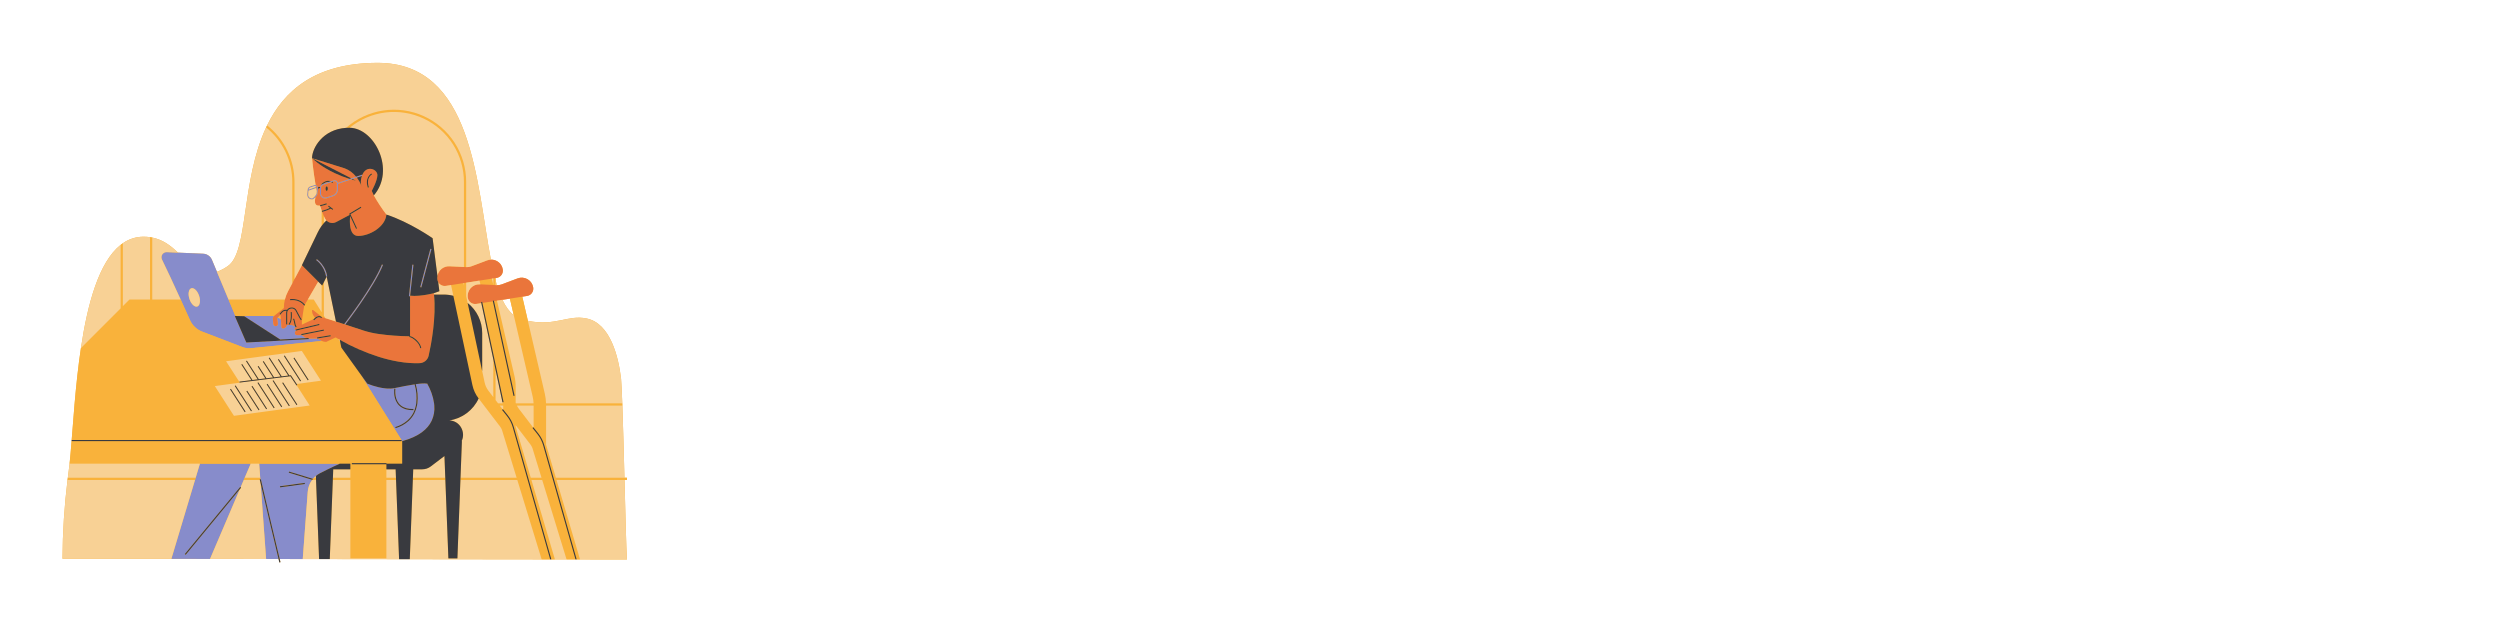 <svg xmlns="http://www.w3.org/2000/svg" width="960" viewBox="0 0 960 240" height="240" version="1.0"><defs><clipPath id="a"><path d="M 24 24 L 240.75 24 L 240.75 216 L 24 216 Z M 24 24"/></clipPath><clipPath id="b"><path d="M 173 108 L 240.75 108 L 240.75 215 L 173 215 Z M 173 108"/></clipPath><clipPath id="c"><path d="M 213 184 L 240.75 184 L 240.75 215 L 213 215 Z M 213 184"/></clipPath></defs><g clip-path="url(#a)"><path fill="#F9B23B" d="M 239.816 184.328 L 240.738 184.328 L 240.738 183.461 L 239.793 183.461 C 239.539 173.605 239.273 163.445 238.992 155.758 C 238.98 155.465 238.973 155.176 238.961 154.891 C 238.812 150.879 238.656 147.605 238.5 145.5 C 237.551 137.297 234.445 124.195 225.266 122.297 C 217.953 120.789 213.449 125.387 202.711 123.207 L 200.555 113.926 L 202.391 113.637 C 202.766 113.578 203.109 113.453 203.434 113.254 C 203.754 113.059 204.023 112.809 204.246 112.504 C 204.469 112.199 204.621 111.863 204.711 111.496 C 204.801 111.133 204.812 110.762 204.754 110.391 C 204.703 110.062 204.617 109.742 204.496 109.434 C 204.371 109.125 204.219 108.836 204.031 108.562 C 203.844 108.285 203.629 108.035 203.383 107.812 C 203.141 107.586 202.875 107.387 202.59 107.219 C 202.305 107.055 202 106.918 201.684 106.82 C 201.367 106.719 201.043 106.656 200.715 106.629 C 200.383 106.602 200.055 106.609 199.723 106.656 C 199.395 106.699 199.074 106.781 198.766 106.898 L 192.621 109.211 C 192.043 109.43 191.445 109.523 190.832 109.492 L 190.816 109.492 C 190.637 108.902 190.465 108.297 190.297 107.676 L 190.297 106.781 L 190.707 106.715 C 191.082 106.656 191.426 106.527 191.75 106.332 C 192.07 106.137 192.34 105.887 192.562 105.582 C 192.785 105.277 192.938 104.941 193.027 104.574 C 193.117 104.211 193.129 103.84 193.07 103.469 C 192.984 102.93 192.809 102.422 192.535 101.949 C 192.266 101.473 191.918 101.062 191.496 100.715 C 191.074 100.367 190.605 100.105 190.09 99.93 C 189.574 99.754 189.043 99.676 188.496 99.695 C 182.867 70.422 181.672 24 144.848 24.137 C 121.035 24.227 109.082 34.781 102.57 48.145 C 102.441 48.41 102.312 48.676 102.188 48.945 C 92.496 69.684 95.406 96.723 87.52 102.145 C 86.211 103.074 84.805 103.82 83.301 104.375 L 81.383 99.789 C 81.094 99.102 80.645 98.543 80.035 98.117 C 79.422 97.691 78.746 97.461 78 97.426 L 68.336 97.008 C 65.68 94.453 62.637 92.07 58.465 91.223 C 58.18 91.164 57.891 91.117 57.598 91.074 C 56.789 90.957 55.977 90.898 55.156 90.898 C 53.727 90.891 52.332 91.102 50.973 91.531 C 49.609 91.961 48.348 92.586 47.18 93.406 C 46.887 93.609 46.598 93.824 46.312 94.047 C 37.961 100.648 33.609 116.727 31.07 133.672 C 30 140.805 29.25 148.094 28.656 154.891 C 28.629 155.176 28.605 155.465 28.582 155.754 C 28.176 160.484 27.84 164.957 27.523 168.957 C 27.516 169.102 27.504 169.246 27.492 169.391 C 27.234 172.641 26.984 175.566 26.719 178.047 C 26.609 179.059 26.496 179.992 26.375 180.848 C 26.258 181.715 26.148 182.59 26.039 183.461 C 26 183.746 25.961 184.035 25.926 184.324 C 24.691 194.363 24.047 204.438 24 214.547 L 65.801 214.605 L 80.652 214.629 L 102.184 214.656 L 106.961 214.664 C 107.133 215.383 107.242 215.844 107.277 215.98 L 107.695 215.879 C 107.688 215.844 107.582 215.406 107.406 214.664 L 116.258 214.676 L 122.527 214.684 L 126.633 214.691 L 153.25 214.727 L 157.355 214.734 L 207.996 214.801 L 211.27 214.805 L 213.078 214.805 L 217.559 214.812 L 220.992 214.816 L 222.719 214.816 L 240.738 214.844 C 240.461 209.645 240.152 197.328 239.816 184.328 Z M 195.809 114.676 L 197.289 121.055 C 195.559 119.699 194.129 117.676 192.926 115.129 Z M 195.809 114.676"/></g><path fill="#878CCB" d="M 75.141 183.461 L 74.883 184.328 L 65.801 214.605 L 80.656 214.625 L 92.098 187.836 L 71.305 213.035 L 70.973 212.758 L 92.23 186.996 L 92.398 187.133 L 93.598 184.328 L 93.965 183.461 L 96.277 178.051 L 76.766 178.051 Z M 75.141 183.461"/><path fill="#878CCB" d="M 102.184 214.656 L 106.965 214.66 C 105.727 209.488 101.309 191.008 100.07 185.582 Z M 102.184 214.656"/><path fill="#878CCB" d="M 126.281 178.051 L 99.523 178.051 L 99.914 183.461 L 99.961 184.07 L 100.172 184.035 C 100.18 184.082 100.199 184.184 100.23 184.328 C 100.852 187.23 106.105 209.223 107.406 214.664 L 116.258 214.676 L 118.172 188.855 C 118.293 187.188 118.852 185.676 119.84 184.328 C 119.855 184.301 119.875 184.277 119.891 184.25 L 117.301 183.461 L 110.887 181.504 L 111.012 181.09 L 118.785 183.461 L 120.098 183.863 L 120.035 184.07 C 120.203 183.859 120.375 183.656 120.562 183.461 C 121.23 182.762 121.996 182.184 122.855 181.734 C 123.742 181.273 124.754 180.758 125.879 180.207 C 126.547 179.879 127.254 179.539 128 179.188 C 128.777 178.82 129.602 178.441 130.461 178.051 Z M 107.516 187.141 L 107.457 186.711 L 116.98 185.414 L 117.039 185.84 Z M 107.516 187.141"/><path fill="#878CCB" d="M 166.766 155.758 C 166.746 155.465 166.719 155.176 166.684 154.891 C 166.27 152.137 165.363 149.559 163.957 147.156 L 163.957 147.316 C 163.055 147.137 161.477 147.258 159.629 147.52 C 160.336 149.934 160.547 152.391 160.254 154.891 C 160.219 155.176 160.168 155.465 160.109 155.758 C 159.906 156.816 159.559 157.828 159.07 158.793 C 158.516 159.844 157.809 160.781 156.941 161.602 C 155.48 162.922 153.801 163.859 151.906 164.406 L 151.777 163.992 C 153.445 163.504 154.945 162.707 156.281 161.602 C 157.277 160.75 158.078 159.75 158.688 158.594 C 159.145 157.691 159.473 156.746 159.672 155.758 C 159.73 155.465 159.777 155.18 159.82 154.891 C 160.113 152.426 159.91 150 159.207 147.617 L 159.41 147.551 C 156.867 147.926 153.859 148.555 151.402 149.043 C 149.5 149.426 147.258 149.137 145.344 148.691 C 143.867 148.348 142.422 147.887 141.02 147.312 L 138.129 143.289 L 145.344 154.844 L 145.371 154.887 L 145.914 155.754 L 147.234 157.871 L 149.562 161.598 L 154.16 168.957 L 154.215 168.957 L 154.215 169.043 L 154.434 169.391 C 160.906 167.637 164.227 164.746 165.73 161.598 C 165.758 161.539 165.785 161.48 165.809 161.426 C 166.609 159.617 166.93 157.727 166.766 155.758 Z M 152.973 155.402 C 152.832 155.238 152.699 155.066 152.578 154.891 C 150.922 152.504 151.391 149.371 151.414 149.23 L 151.84 149.297 C 151.836 149.332 151.352 152.625 153.121 154.891 C 153.18 154.965 153.234 155.043 153.301 155.117 C 153.512 155.352 153.742 155.566 153.992 155.758 C 155.156 156.664 156.75 157.109 158.762 157.055 L 158.773 157.488 C 158.66 157.492 158.551 157.492 158.441 157.492 C 156.25 157.492 154.535 156.906 153.324 155.758 C 153.203 155.641 153.082 155.527 152.973 155.402 Z M 152.973 155.402"/><path fill="#878CCB" d="M 93.77 121.426 L 107.613 130.379 L 112.23 130.125 L 113.098 130.078 L 117.605 129.832 C 117.387 129.754 117.184 129.645 116.996 129.504 L 115.926 128.699 L 114.121 128.699 C 113.734 128.699 113.469 128.523 113.32 128.168 C 113.176 127.809 113.238 127.496 113.508 127.223 L 113.762 126.969 L 113.727 126.934 L 113.598 126.965 L 113.547 126.754 L 113.215 126.422 C 113.137 126.344 113.109 126.254 113.125 126.145 C 113.145 126.035 113.203 125.957 113.301 125.91 L 113.602 125.77 C 113.484 125.637 113.391 125.488 113.32 125.324 L 113.094 125.207 L 112.617 124.965 C 112.332 124.863 112.035 124.809 111.727 124.805 L 110.301 124.805 L 109.859 125.469 C 109.574 125.891 109.18 126.105 108.672 126.105 C 108.52 126.105 108.387 126.051 108.277 125.949 C 108.168 125.848 108.105 125.723 108.094 125.57 L 107.836 122.52 L 106.684 121.93 L 106.406 122.207 L 106.699 124.266 C 106.73 124.5 106.676 124.711 106.535 124.898 C 106.391 125.086 106.203 125.195 105.969 125.227 C 105.738 125.258 105.527 125.199 105.34 125.059 C 105.152 124.914 105.047 124.727 105.016 124.492 L 104.781 122.641 C 104.719 122.133 104.871 121.699 105.234 121.344 L 90.633 121.344 L 90.633 121.348 Z M 93.77 121.426"/><path fill="#878CCB" d="M 95.172 131.059 L 94.859 131.07 L 94.863 131.074 Z M 95.172 131.059"/><path fill="#878CCB" d="M 113.789 125.598 L 113.605 125.77 L 113.863 125.645 Z M 113.789 125.598"/><path fill="#878CCB" d="M 113.098 132.004 L 123.516 130.93 L 123.578 130.926 C 123.559 130.914 123.535 130.902 123.516 130.891 C 123.414 130.84 123.309 130.793 123.211 130.734 L 121.984 130 L 118.523 130 L 118.535 130.215 L 113.098 130.512 L 112.23 130.559 L 94.586 131.523 L 90.195 121.43 L 90.395 121.344 L 87.75 115.016 L 83.305 104.375 L 81.387 99.789 C 81.098 99.098 80.648 98.543 80.039 98.117 C 79.426 97.688 78.746 97.461 78.004 97.426 L 68.34 97.008 L 64.047 96.82 C 63.875 96.812 63.707 96.828 63.539 96.863 C 63.371 96.898 63.211 96.957 63.059 97.035 C 62.906 97.113 62.77 97.211 62.641 97.324 C 62.516 97.438 62.402 97.566 62.309 97.711 C 62.215 97.855 62.145 98.008 62.09 98.168 C 62.035 98.332 62.004 98.5 61.992 98.668 C 61.984 98.84 61.996 99.008 62.027 99.176 C 62.062 99.344 62.117 99.504 62.195 99.66 C 63.977 103.258 66.855 109.5 69.371 115.016 C 70.77 118.082 72.055 120.926 72.973 122.965 C 73.43 123.969 74.055 124.852 74.859 125.609 C 75.66 126.367 76.578 126.941 77.605 127.336 L 93.102 133.273 C 94.184 133.688 95.297 133.836 96.449 133.715 L 112.23 132.09 Z M 75.754 117.695 C 74.77 118.02 73.488 116.828 72.828 115.016 C 72.801 114.949 72.777 114.879 72.754 114.809 C 72.117 112.879 72.43 111.043 73.449 110.707 C 74.473 110.367 75.816 111.656 76.453 113.59 C 76.605 114.055 76.707 114.531 76.754 115.02 C 76.883 116.355 76.516 117.441 75.754 117.695 Z M 75.754 117.695"/><path fill="#878CCB" d="M 118.582 76.172 C 118.914 76.457 119.301 76.598 119.738 76.598 C 119.891 76.598 120.039 76.578 120.184 76.543 L 120.258 76.512 C 120.562 76.289 120.848 76.047 121.113 75.781 C 121.449 75.469 121.707 75.098 121.883 74.672 C 121.918 74.57 121.941 74.465 121.953 74.359 L 122.07 72.816 L 122.07 72.793 L 122.109 72.297 C 122.117 72.188 122.109 72.078 122.086 71.973 C 122.043 71.746 121.938 71.551 121.777 71.383 C 121.613 71.219 121.422 71.109 121.195 71.062 C 121.012 71.023 120.824 71.023 120.645 71.07 L 119.223 71.535 C 118.906 71.613 118.645 71.777 118.434 72.027 C 118.223 72.277 118.105 72.562 118.078 72.891 L 117.945 74.652 C 117.895 75.27 118.105 75.773 118.582 76.172 Z M 118.488 73.238 L 121.398 72.207 L 121.434 72.195 L 121.359 71.992 L 121.289 71.789 L 118.539 72.762 C 118.641 72.324 118.91 72.055 119.344 71.949 L 120.766 71.488 C 120.824 71.473 120.883 71.465 120.945 71.465 C 121.066 71.469 121.18 71.5 121.285 71.559 C 121.332 71.582 121.379 71.609 121.422 71.641 C 121.613 71.801 121.699 72.012 121.68 72.262 L 121.645 72.73 L 121.621 73.039 L 121.602 73.281 L 121.523 74.281 L 121.52 74.328 C 121.504 74.465 121.457 74.598 121.387 74.719 C 121.031 75.277 120.582 75.75 120.039 76.133 C 119.828 76.18 119.617 76.176 119.406 76.121 C 119.195 76.066 119.008 75.969 118.844 75.828 C 118.68 75.684 118.559 75.512 118.477 75.312 C 118.395 75.109 118.359 74.902 118.379 74.684 Z M 118.488 73.238"/><path fill="#878CCB" d="M 123.695 75.879 C 123.906 76.031 124.133 76.137 124.383 76.199 C 124.547 76.242 124.711 76.266 124.883 76.266 C 125.035 76.266 125.188 76.246 125.336 76.211 C 125.402 76.195 125.469 76.18 125.531 76.16 L 127.98 75.344 C 128.516 75.168 128.949 74.848 129.277 74.391 C 129.609 73.934 129.773 73.422 129.773 72.855 L 129.773 70.633 L 133.109 69.52 L 134.906 68.918 L 135.426 68.746 L 137.012 68.215 L 138.988 67.551 L 139.152 67.5 L 139.012 67.086 L 136.727 67.852 L 134.887 68.469 L 134.188 68.699 L 132.648 69.215 L 129.738 70.191 C 129.695 70.008 129.621 69.844 129.512 69.695 C 129.398 69.547 129.266 69.43 129.102 69.34 C 128.941 69.246 128.77 69.195 128.586 69.176 C 128.402 69.16 128.223 69.18 128.047 69.238 L 127.113 69.547 L 126.211 69.852 L 124.379 70.461 L 124.016 70.582 C 123.832 70.645 123.668 70.734 123.516 70.852 C 123.5 70.863 123.484 70.879 123.473 70.891 C 123.066 71.234 122.859 71.668 122.852 72.203 L 122.852 74.227 C 122.848 74.832 123.07 75.332 123.516 75.734 C 123.574 75.785 123.633 75.836 123.695 75.879 Z M 123.281 74.227 L 123.281 72.199 C 123.281 71.926 123.363 71.68 123.523 71.457 C 123.684 71.234 123.895 71.082 124.152 70.992 L 124.383 70.918 L 127.129 70 L 127.77 69.785 L 128.184 69.648 C 128.316 69.602 128.453 69.59 128.594 69.613 C 128.734 69.633 128.859 69.688 128.977 69.77 C 129.09 69.852 129.18 69.953 129.242 70.082 C 129.309 70.207 129.34 70.34 129.34 70.48 L 129.34 72.855 C 129.34 73.324 129.203 73.754 128.93 74.137 C 128.652 74.52 128.289 74.785 127.844 74.934 L 125.395 75.75 C 125.285 75.781 125.176 75.805 125.066 75.816 C 124.832 75.844 124.605 75.82 124.383 75.742 C 124.227 75.691 124.082 75.621 123.949 75.527 C 123.516 75.203 123.293 74.77 123.281 74.227 Z M 123.281 74.227"/><path fill="#878CCB" d="M 121.422 99.871 C 122.238 100.484 122.934 101.211 123.516 102.047 C 123.848 102.52 124.133 103.016 124.383 103.535 C 124.797 104.387 125.082 105.281 125.23 106.215 L 125.449 106.191 L 125.664 106.168 C 125.465 104.891 125.039 103.695 124.383 102.582 C 124.129 102.141 123.84 101.715 123.52 101.316 C 122.984 100.641 122.371 100.043 121.684 99.523 Z M 121.422 99.871"/><path fill="#878CCB" d="M 157.469 113.777 L 157.492 113.551 L 157.539 113.117 L 158.766 101.668 L 158.336 101.621 L 157.102 113.117 L 157.035 113.742 L 157.465 113.789 Z M 157.469 113.777"/><path fill="#878CCB" d="M 161.367 110.246 L 165.262 95.527 L 165.68 95.641 L 161.789 110.359 Z M 161.367 110.246"/><path fill="#878CCB" d="M 146.664 101.566 C 143.254 110.094 132.309 124.281 132.199 124.426 L 132.367 124.555 L 132.543 124.691 L 132.59 124.629 C 133.371 123.609 143.75 110.027 147.066 101.727 Z M 146.664 101.566"/><g clip-path="url(#b)"><path fill="#F9B23B" d="M 239.793 183.461 L 213.457 183.461 L 209.699 170.746 L 209.699 155.758 L 238.992 155.758 C 238.98 155.465 238.973 155.176 238.961 154.891 L 209.68 154.891 C 209.648 153.652 209.492 152.43 209.215 151.227 L 202.707 123.211 L 200.555 113.93 L 195.805 114.676 L 197.285 121.059 L 204.547 152.312 C 204.742 153.16 204.855 154.02 204.887 154.891 L 198.105 154.891 C 198.078 154.812 198.039 154.738 198.016 154.66 L 198.016 148.504 C 198.016 147.086 197.855 145.684 197.531 144.297 L 190.836 115.457 L 190.297 115.543 L 189.695 115.637 L 190.297 118.406 L 197.602 151.938 L 197.391 151.984 L 197.176 152.031 L 190.297 120.441 L 189.43 116.465 L 189.266 115.703 L 186.086 116.203 L 185.254 116.332 L 189.43 135.918 L 190.297 139.973 L 193.223 153.672 L 193.379 154.41 L 193.223 154.441 L 193.02 154.488 L 193.086 154.789 C 193.094 154.824 193.102 154.855 193.109 154.891 L 191.258 154.891 L 190.297 153.633 L 190.297 142.047 L 189.43 137.992 L 189.43 152.5 L 187.555 150.043 C 186.828 149.094 186.34 148.031 186.09 146.863 L 185.16 142.512 L 179.574 116.336 L 179.012 113.711 L 179.012 108.555 L 178.145 108.691 L 178.145 109.66 L 177.945 108.723 L 173.203 109.465 L 174.082 113.59 L 178.145 132.613 L 179.012 136.668 L 181.398 147.863 C 181.801 149.734 182.582 151.434 183.746 152.957 L 183.789 153.016 L 192.016 163.777 C 192.332 164.191 192.582 164.645 192.762 165.133 L 198.387 183.461 L 176.832 183.461 L 176.797 184.328 L 198.652 184.328 L 207.996 214.801 L 211.27 214.805 L 202.629 184.328 L 202.383 183.461 L 196.895 164.098 C 196.445 162.5 195.699 161.051 194.66 159.758 L 192.781 157.406 L 193.031 157.207 L 191.922 155.758 L 193.219 155.758 L 193.219 157.262 L 194.996 159.488 C 196.074 160.828 196.844 162.324 197.309 163.98 L 202.832 183.461 L 203.078 184.328 L 211.719 214.805 L 213.078 214.805 L 204.074 184.328 L 208.211 184.328 L 217.559 214.812 L 220.992 214.816 L 212.352 184.328 L 212.105 183.461 L 208.578 171.023 C 208.129 169.426 207.383 167.98 206.344 166.684 L 204.465 164.332 L 204.715 164.133 L 199.238 156.969 C 198.953 156.59 198.703 156.184 198.488 155.758 L 204.906 155.758 L 204.906 164.191 L 206.684 166.414 C 207.758 167.754 208.527 169.254 208.996 170.906 L 212.555 183.461 L 212.801 184.328 L 221.441 214.816 L 222.723 214.816 L 213.711 184.328 L 240.738 184.328 L 240.738 183.461 Z M 203.703 170.703 C 204.02 171.117 204.27 171.57 204.449 172.059 L 207.945 183.461 L 203.816 183.461 L 198.016 163.82 L 198.016 163.262 Z M 203.703 170.703"/></g><path fill="#F9B23B" d="M 99.914 183.461 L 93.965 183.461 L 93.598 184.328 L 99.789 184.328 C 99.766 184.219 99.754 184.141 99.746 184.102 L 99.961 184.07 Z M 99.914 183.461"/><path fill="#F9B23B" d="M 158.559 183.461 L 158.523 184.328 L 171.023 184.328 L 170.988 183.461 Z M 158.559 183.461"/><path fill="#F9B23B" d="M 120.562 183.461 C 120.379 183.656 120.203 183.859 120.035 184.07 L 119.973 184.277 L 119.895 184.25 C 119.875 184.277 119.859 184.301 119.84 184.328 L 121.363 184.328 L 121.328 183.461 Z M 120.562 183.461"/><path fill="#F9B23B" d="M 25.93 184.328 L 74.883 184.328 L 75.141 183.461 L 26.039 183.461 C 26.004 183.75 25.965 184.039 25.93 184.328 Z M 25.93 184.328"/><path fill="#F9B23B" d="M 112.23 69.883 L 112.23 108.793 L 113.098 107.172 L 113.098 69.883 C 113.098 67.789 112.863 65.727 112.395 63.688 C 111.93 61.648 111.238 59.688 110.328 57.805 C 109.414 55.922 108.305 54.168 106.996 52.535 C 105.688 50.906 104.215 49.441 102.574 48.145 C 102.445 48.41 102.316 48.676 102.191 48.945 C 103.758 50.203 105.168 51.617 106.414 53.191 C 107.664 54.766 108.723 56.461 109.594 58.273 C 110.461 60.082 111.117 61.969 111.562 63.93 C 112.008 65.887 112.23 67.871 112.23 69.883 Z M 112.23 69.883"/><path fill="#F9B23B" d="M 124.383 83.043 C 124.145 82.523 123.914 81.961 123.695 81.359 L 123.668 81.363 L 123.621 81.152 C 123.586 81.051 123.551 80.949 123.516 80.848 L 123.516 86.719 C 123.785 86.344 124.074 85.988 124.383 85.645 Z M 124.383 83.043"/><path fill="#F9B23B" d="M 134.281 49.055 C 135.262 48.254 136.289 47.527 137.375 46.871 C 138.457 46.215 139.578 45.641 140.742 45.145 C 141.906 44.648 143.098 44.234 144.32 43.906 C 145.543 43.578 146.781 43.34 148.039 43.188 C 149.293 43.035 150.555 42.969 151.82 42.996 C 153.082 43.02 154.34 43.133 155.59 43.336 C 156.836 43.539 158.066 43.832 159.273 44.207 C 160.48 44.582 161.656 45.043 162.801 45.586 C 163.941 46.129 165.043 46.75 166.098 47.445 C 167.152 48.145 168.152 48.914 169.102 49.754 C 170.047 50.594 170.93 51.492 171.75 52.457 C 172.57 53.422 173.316 54.441 173.992 55.508 C 174.668 56.578 175.266 57.691 175.785 58.844 C 176.305 60 176.738 61.184 177.09 62.402 C 177.441 63.617 177.707 64.852 177.883 66.105 C 178.059 67.355 178.148 68.617 178.148 69.883 L 178.148 102.523 L 179.012 102.566 L 179.012 69.887 C 179.012 68.555 178.918 67.234 178.73 65.918 C 178.543 64.602 178.258 63.305 177.883 62.031 C 177.508 60.758 177.047 59.516 176.492 58.305 C 175.938 57.098 175.301 55.934 174.582 54.816 C 173.859 53.703 173.062 52.641 172.191 51.641 C 171.316 50.637 170.375 49.703 169.371 48.836 C 168.363 47.969 167.297 47.18 166.176 46.465 C 165.059 45.75 163.891 45.121 162.68 44.574 C 161.469 44.027 160.223 43.57 158.945 43.203 C 157.672 42.836 156.375 42.562 155.059 42.383 C 153.742 42.203 152.418 42.117 151.09 42.125 C 149.762 42.133 148.441 42.238 147.125 42.438 C 145.812 42.637 144.52 42.93 143.246 43.316 C 141.977 43.699 140.738 44.176 139.535 44.738 C 138.332 45.301 137.176 45.949 136.062 46.676 C 134.953 47.406 133.898 48.211 132.906 49.094 C 133.297 49.066 133.691 49.051 134.102 49.051 C 134.16 49.051 134.219 49.055 134.281 49.055 Z M 134.281 49.055"/><path fill="#F9B23B" d="M 107.84 122.52 L 107.703 120.91 L 106.688 121.93 Z M 107.84 122.52"/><path fill="#F9B23B" d="M 90.598 121.254 L 90.633 121.344 L 105.234 121.344 C 105.273 121.305 105.316 121.266 105.359 121.23 L 109.004 118.312 C 109.004 117.199 109.137 116.098 109.402 115.016 L 87.75 115.016 L 90.395 121.344 Z M 90.598 121.254"/><path fill="#F9B23B" d="M 120.992 122.039 L 120.539 121.434 C 120.059 120.793 119.82 120.078 119.82 119.277 C 119.82 119.168 119.867 119.09 119.965 119.043 C 120.066 118.992 120.156 119.004 120.242 119.074 L 123.516 121.617 L 123.715 121.773 L 124.383 121.984 L 124.934 122.164 L 124.383 121.277 L 124.383 108.32 L 123.715 109.652 L 123.516 109.453 L 123.516 119.891 L 120.469 115.016 L 118.203 115.016 L 117.074 116.957 C 117.141 117.039 117.18 117.094 117.188 117.109 L 116.859 117.328 L 116.793 117.445 L 115.926 123.07 L 115.926 124.668 L 120.492 122.504 C 120.648 122.336 120.816 122.184 120.992 122.039 Z M 120.992 122.039"/><path fill="#F9B23B" d="M 113.094 125.184 C 112.945 125.094 112.785 125.023 112.621 124.969 L 113.098 125.211 L 113.32 125.324 L 113.316 125.32 L 113.098 125.184 Z M 113.094 125.184"/><path fill="#F9B23B" d="M 127.977 168.961 L 154.168 168.961 L 149.57 161.602 L 147.242 157.875 L 145.922 155.758 L 145.379 154.891 L 145.352 154.848 L 138.133 143.293 L 131.504 134.062 L 131.07 133.465 L 130.613 131.262 L 129.945 130.188 C 129.277 129.801 128.906 129.566 128.906 129.566 L 125.242 131.301 C 124.66 131.289 124.105 131.164 123.578 130.926 L 123.516 130.934 L 113.098 132.004 L 112.23 132.09 L 96.449 133.715 C 95.301 133.836 94.184 133.688 93.102 133.273 L 77.605 127.336 C 76.578 126.941 75.66 126.367 74.859 125.609 C 74.055 124.852 73.43 123.973 72.973 122.965 C 72.055 120.926 70.77 118.082 69.371 115.016 L 58.469 115.016 L 58.469 91.223 C 58.184 91.164 57.895 91.117 57.602 91.074 L 57.602 115.016 L 49.719 115.016 L 47.18 117.559 L 47.18 93.41 C 46.887 93.609 46.598 93.824 46.316 94.051 L 46.316 118.422 L 31.07 133.672 C 30 140.809 29.25 148.094 28.656 154.891 C 28.633 155.18 28.605 155.469 28.582 155.758 C 28.176 160.484 27.844 164.957 27.527 168.961 Z M 92.07 146.895 L 91.984 146.902 L 91.965 146.727 L 86.816 138.73 L 112.23 135.27 L 113.094 135.152 L 115.898 134.77 L 120.312 141.633 L 123.246 146.191 L 113.922 147.461 L 114.16 147.812 L 113.934 147.965 L 118.918 155.715 L 96.492 158.766 L 89.84 159.676 L 87.32 155.758 L 86.762 154.891 L 82.492 148.254 L 92.105 146.945 Z M 92.07 146.895"/><path fill="#F9B23B" d="M 154.223 169.391 L 27.492 169.391 C 27.234 172.645 26.988 175.57 26.719 178.051 L 134.535 178.051 L 134.535 183.461 L 127.836 183.461 L 127.801 184.328 L 134.535 184.328 L 134.535 214.414 L 148.379 214.414 L 148.379 184.328 L 152.086 184.328 L 152.051 183.461 L 148.383 183.461 L 148.383 178.266 L 135.09 178.266 L 135.09 177.832 L 148.379 177.832 L 148.379 178.051 L 154.438 178.051 L 154.438 169.391 L 154.223 169.047 Z M 154.223 169.391"/><path fill="#F9B23B" d="M 189.434 109.43 L 190.297 109.473 L 190.297 106.781 L 190.07 106.816 L 189.434 106.914 L 189.434 109.418 L 188.871 107.004 L 184.125 107.75 L 184.457 109.191 Z M 189.434 109.43"/><path fill="#EA753B" d="M 121.68 72.262 C 121.699 72.012 121.613 71.805 121.422 71.641 C 121.379 71.609 121.332 71.582 121.285 71.562 C 121.309 71.707 121.336 71.848 121.359 71.996 L 121.434 72.199 L 121.398 72.211 C 121.465 72.566 121.531 72.926 121.602 73.281 L 121.621 73.039 L 121.559 73.023 C 121.586 72.918 121.613 72.824 121.645 72.734 Z M 121.68 72.262"/><path fill="#EA753B" d="M 126.211 69.852 C 125.543 69.848 124.934 70.035 124.383 70.414 C 124.34 70.445 124.301 70.473 124.262 70.5 L 124.383 70.461 Z M 126.211 69.852"/><path fill="#EA753B" d="M 121.699 71.312 C 121.906 71.484 122.035 71.707 122.09 71.973 C 122.176 71.895 122.277 71.836 122.391 71.801 C 122.562 71.758 122.73 71.77 122.891 71.844 C 122.973 71.457 123.168 71.141 123.473 70.887 L 123.332 70.773 C 123.332 70.77 123.398 70.691 123.516 70.574 C 123.777 70.32 124.066 70.102 124.383 69.918 C 125.242 69.406 126.152 69.285 127.117 69.547 L 128.047 69.238 C 128.223 69.18 128.402 69.156 128.586 69.176 C 128.77 69.191 128.945 69.246 129.105 69.34 C 129.266 69.43 129.402 69.547 129.512 69.695 C 129.621 69.844 129.699 70.008 129.738 70.188 L 132.652 69.215 L 134.191 68.699 C 132.242 68.086 130.344 67.34 128.496 66.469 C 127.27 65.891 126.074 65.254 124.914 64.551 C 124.656 64.395 124.395 64.23 124.137 64.066 C 122.598 63.09 121.16 61.98 119.82 60.738 C 119.82 60.738 120.254 65.586 121.199 71.062 C 121.387 71.105 121.555 71.188 121.699 71.312 Z M 121.699 71.312"/><path fill="#EA753B" d="M 123.516 71.465 C 123.359 71.688 123.281 71.934 123.281 72.203 L 123.281 74.23 C 123.293 74.773 123.516 75.207 123.949 75.531 C 124.082 75.625 124.227 75.695 124.383 75.746 C 124.602 75.82 124.832 75.848 125.062 75.82 C 125.176 75.809 125.285 75.785 125.395 75.75 L 127.844 74.934 C 128.289 74.785 128.652 74.52 128.926 74.141 C 129.203 73.758 129.34 73.328 129.34 72.859 L 129.34 70.484 C 129.34 70.344 129.309 70.211 129.242 70.082 C 129.18 69.957 129.09 69.855 128.977 69.77 C 128.859 69.688 128.734 69.637 128.594 69.617 C 128.453 69.594 128.316 69.605 128.184 69.648 L 127.77 69.789 C 127.82 69.812 127.871 69.828 127.922 69.852 L 127.73 70.242 C 127.535 70.148 127.336 70.066 127.129 70.004 L 124.383 70.922 L 124.152 70.996 C 123.887 71.086 123.676 71.242 123.516 71.465 Z M 125.445 71.559 C 125.684 71.559 125.879 71.949 125.879 72.426 C 125.879 72.902 125.684 73.293 125.445 73.293 C 125.207 73.293 125.012 72.902 125.012 72.426 C 125.012 71.949 125.207 71.559 125.445 71.559 Z M 125.445 71.559"/><path fill="#EA753B" d="M 135.426 68.742 L 136.695 69.395 C 136.695 69.395 136.02 69.25 134.906 68.918 L 133.109 69.52 L 129.773 70.637 L 129.773 72.859 C 129.773 73.422 129.609 73.934 129.277 74.391 C 128.949 74.852 128.516 75.168 127.98 75.348 L 125.531 76.164 C 125.469 76.184 125.402 76.199 125.336 76.211 C 125.188 76.246 125.035 76.266 124.883 76.27 C 124.711 76.266 124.547 76.246 124.383 76.199 C 124.133 76.137 123.906 76.031 123.695 75.883 C 123.633 75.836 123.574 75.789 123.516 75.734 C 123.07 75.332 122.848 74.832 122.852 74.23 L 122.852 72.316 C 122.77 72.254 122.676 72.223 122.574 72.223 C 122.551 72.219 122.527 72.219 122.504 72.223 C 122.406 72.25 122.23 72.371 122.07 72.82 L 121.953 74.363 C 121.941 74.469 121.922 74.574 121.883 74.672 C 121.707 75.098 121.449 75.469 121.113 75.785 C 120.789 77.293 120.812 78.727 121.984 78.922 C 122.301 78.973 122.617 78.996 122.938 78.988 L 122.938 78.992 L 122.938 78.988 L 122.891 78.777 C 122.898 78.777 123.148 78.719 123.516 78.625 C 123.766 78.562 124.066 78.48 124.383 78.387 C 124.711 78.289 125.055 78.176 125.367 78.055 L 125.445 78.258 L 125.523 78.457 C 125.16 78.602 124.758 78.73 124.383 78.84 C 124.059 78.934 123.758 79.012 123.516 79.074 C 123.238 79.145 123.043 79.188 122.996 79.195 C 123.164 79.77 123.336 80.32 123.516 80.848 C 123.551 80.953 123.586 81.051 123.621 81.152 L 123.574 80.941 C 123.586 80.941 123.914 80.867 124.383 80.73 C 125.176 80.508 125.938 80.211 126.668 79.836 L 125.965 79.309 L 126.227 78.965 L 127.957 80.262 L 127.699 80.609 L 127.047 80.121 C 126.203 80.582 125.312 80.934 124.383 81.18 C 124.027 81.281 123.773 81.34 123.695 81.359 C 123.914 81.961 124.145 82.527 124.383 83.043 C 124.555 83.422 124.738 83.777 124.922 84.102 C 125.043 84.309 125.184 84.496 125.348 84.668 C 125.586 84.914 125.855 85.117 126.16 85.277 C 126.461 85.438 126.781 85.543 127.121 85.594 C 127.457 85.648 127.797 85.648 128.133 85.59 C 128.473 85.535 128.793 85.426 129.094 85.266 L 134.25 82.535 L 134.039 82.082 L 134.457 81.832 L 138.535 79.383 L 138.758 79.754 L 135.172 81.906 L 134.598 82.254 L 137.109 87.703 L 136.719 87.887 L 134.457 82.988 C 134.258 84.887 133.953 90.609 137.562 90.609 C 141.887 90.609 147.934 87.152 148.383 82.402 L 148.383 82.383 C 146.598 80.047 144.984 77.598 143.551 75.031 C 143.25 74.469 142.984 73.887 142.758 73.293 C 142.758 73.293 144.918 69.398 144.918 67.234 C 144.918 65.066 141.023 63.336 139.293 66.801 C 139.293 66.801 139.203 66.984 139.086 67.293 L 139.152 67.5 L 138.992 67.555 C 138.668 68.48 138.285 70.117 138.859 71.562 C 138.41 70.355 137.793 69.238 137.012 68.215 Z M 142.656 66.605 L 142.852 66.992 C 142.754 67.039 140.441 68.266 141.66 71.922 L 141.25 72.062 C 139.91 68.035 142.629 66.617 142.656 66.605 Z M 142.656 66.605"/><path fill="#EA753B" d="M 125.16 63.477 L 134.887 68.469 L 136.727 67.852 C 135.57 66.383 134.117 65.312 132.371 64.645 L 125.426 62.484 L 124.598 62.227 L 119.82 60.738 L 124.363 63.07 Z M 125.16 63.477"/><path fill="#EA753B" d="M 121.523 74.328 L 121.523 74.285 C 121.477 74.426 121.434 74.574 121.387 74.719 C 121.457 74.598 121.504 74.469 121.523 74.328 Z M 121.523 74.328"/><path fill="#EA753B" d="M 166.602 112.59 C 166.602 112.59 165.605 112.855 164.156 113.117 C 162.293 113.457 159.68 113.793 157.492 113.551 L 157.469 113.777 L 157.469 129.086 C 157.582 129.09 157.691 129.113 157.801 129.148 C 158.965 129.52 161.426 131.445 161.793 133.645 L 161.363 133.715 C 161.102 132.129 159.59 130.602 158.301 129.855 C 157.719 129.516 157.438 129.496 157.387 129.516 L 157.098 129.199 C 157.125 129.172 157.16 129.148 157.195 129.133 C 153.227 129.09 149.281 128.789 145.352 128.238 C 143.441 127.969 141.566 127.547 139.727 126.969 C 137.531 126.238 134.992 125.406 132.59 124.629 L 132.539 124.691 L 132.367 124.555 C 131.191 124.176 130.055 123.809 129.008 123.473 C 127.324 122.93 125.883 122.469 124.934 122.164 L 124.379 121.988 L 123.715 121.773 L 123.516 121.621 L 120.242 119.074 C 120.156 119.004 120.062 118.996 119.965 119.043 C 119.867 119.09 119.816 119.172 119.82 119.281 C 119.82 120.078 120.059 120.797 120.535 121.434 L 120.988 122.039 C 121.414 121.66 121.906 121.434 122.469 121.363 C 122.867 121.344 123.215 121.465 123.516 121.727 C 123.559 121.766 123.605 121.797 123.648 121.84 L 123.516 121.977 L 123.344 122.145 C 123.117 121.895 122.832 121.777 122.492 121.797 C 121.566 121.848 120.645 122.984 120.637 122.992 L 120.301 122.723 C 120.309 122.711 120.379 122.625 120.492 122.508 L 115.926 124.672 L 115.926 123.074 L 116.789 117.445 L 116.859 117.328 L 116.828 117.352 C 116.371 116.766 115.82 116.293 115.172 115.934 C 114.523 115.578 113.832 115.363 113.094 115.289 C 112.809 115.254 112.52 115.234 112.23 115.238 C 111.953 115.238 111.68 115.25 111.406 115.281 L 111.375 115.016 L 111.355 114.852 C 111.648 114.82 111.938 114.805 112.23 114.809 C 112.52 114.805 112.809 114.824 113.094 114.855 C 113.395 114.891 113.691 114.945 113.984 115.02 C 115.227 115.328 116.258 115.973 117.074 116.957 L 118.203 115.02 L 122.199 108.141 L 115.926 101.863 L 113.094 107.172 L 112.23 108.797 L 110.629 111.793 C 109.547 113.832 109.004 116.004 109 118.312 L 105.352 121.23 C 105.309 121.266 105.27 121.305 105.23 121.344 C 104.867 121.703 104.719 122.137 104.781 122.641 L 105.012 124.496 C 105.043 124.727 105.152 124.914 105.336 125.059 C 105.523 125.203 105.734 125.258 105.969 125.227 C 106.199 125.195 106.387 125.086 106.531 124.898 C 106.672 124.711 106.73 124.5 106.695 124.27 L 106.402 122.211 L 107.703 120.91 L 107.836 122.52 L 108.09 125.574 C 108.102 125.723 108.164 125.848 108.273 125.953 C 108.387 126.055 108.516 126.105 108.668 126.105 C 109.176 126.105 109.574 125.895 109.855 125.469 L 110.297 124.805 L 111.727 124.805 C 112.031 124.812 112.328 124.863 112.617 124.969 C 112.781 125.023 112.938 125.094 113.09 125.184 L 113.312 125.316 C 113.219 125.113 113.145 124.902 113.09 124.688 C 113.008 124.391 112.945 124.074 112.883 123.777 C 112.836 123.355 112.715 122.953 112.52 122.578 L 112.828 122.27 C 112.953 122.418 113.043 122.582 113.09 122.77 C 113.18 123.074 113.25 123.379 113.305 123.691 C 113.441 124.367 113.598 125.137 113.91 125.473 L 113.805 125.574 L 113.777 125.598 L 113.855 125.645 L 113.598 125.766 L 113.594 125.766 L 113.293 125.91 C 113.195 125.957 113.137 126.035 113.117 126.141 C 113.098 126.25 113.129 126.344 113.207 126.422 L 113.539 126.75 L 113.488 126.539 L 114.992 126.184 L 122.574 124.375 L 122.676 124.797 L 115.586 126.484 L 113.719 126.93 L 113.754 126.969 L 113.5 127.223 C 113.227 127.492 113.164 127.809 113.312 128.164 C 113.461 128.52 113.727 128.699 114.113 128.699 L 115.918 128.699 L 116.988 129.504 C 117.176 129.641 117.379 129.75 117.598 129.832 L 118.504 129.781 L 118.516 129.996 L 121.977 129.996 L 123.199 130.734 C 123.297 130.793 123.402 130.84 123.508 130.891 C 123.527 130.902 123.551 130.914 123.57 130.926 C 124.098 131.164 124.652 131.289 125.234 131.297 L 128.898 129.566 C 128.898 129.566 129.27 129.797 129.938 130.184 C 130.094 130.273 130.262 130.371 130.449 130.477 C 135.191 133.152 140.16 135.324 145.344 136.992 C 150.25 138.543 155.758 139.656 161.141 139.453 C 161.547 139.438 161.941 139.355 162.32 139.207 C 162.703 139.059 163.047 138.855 163.363 138.594 C 163.676 138.332 163.938 138.027 164.148 137.676 C 164.359 137.328 164.512 136.957 164.602 136.559 C 165.648 131.875 167.512 121.879 166.648 113.117 C 166.641 112.941 166.625 112.762 166.602 112.59 Z M 111.102 124.738 L 110.797 124.434 C 110.883 124.348 110.961 124.25 111.027 124.148 C 111.949 122.77 111.605 119.883 111.602 119.852 L 112.031 119.797 C 112.047 119.93 112.387 122.812 111.41 124.344 C 111.32 124.488 111.219 124.617 111.102 124.738 Z M 113.5 119.336 C 113.344 119.039 113.113 118.812 112.816 118.656 C 112.516 118.504 112.199 118.449 111.867 118.492 L 111.68 118.516 C 111.488 118.547 111.309 118.605 111.141 118.699 C 110.973 118.793 110.824 118.91 110.695 119.059 C 110.57 119.203 110.473 119.367 110.402 119.547 C 110.336 119.73 110.301 119.914 110.301 120.109 L 110.301 124.59 L 109.867 124.59 L 109.867 120.109 C 109.867 119.852 109.918 119.605 110.012 119.367 L 109.754 119.367 C 109.199 119.363 108.742 119.574 108.379 119.992 L 107.652 120.836 L 107.324 120.551 L 108.055 119.711 C 108.5 119.191 109.066 118.934 109.75 118.934 L 110.254 118.934 C 110.59 118.457 111.043 118.176 111.621 118.09 L 111.805 118.062 C 112.262 118.008 112.691 118.094 113.098 118.32 C 113.441 118.516 113.703 118.789 113.887 119.141 C 115.387 122.074 115.77 122.609 115.863 122.703 L 115.555 123.012 C 115.316 122.77 114.625 121.535 113.5 119.34 Z M 115.75 128.695 L 115.664 128.27 L 118.117 127.781 L 123.512 126.699 L 124.32 126.539 L 124.379 126.836 L 124.402 126.965 L 124.379 126.969 L 123.512 127.141 L 118.738 128.098 Z M 124.379 129.566 L 123.516 129.711 L 122.289 129.914 L 121.801 129.996 L 121.742 129.633 L 121.73 129.566 L 123.516 129.27 L 124.379 129.125 L 126.926 128.703 L 126.996 129.129 Z M 124.379 129.566"/><path fill="#EA753B" d="M 188.871 107.004 L 189.434 106.918 L 190.07 106.816 L 190.301 106.781 L 190.711 106.715 C 191.082 106.656 191.43 106.531 191.75 106.336 C 192.07 106.137 192.344 105.887 192.562 105.582 C 192.785 105.277 192.941 104.941 193.027 104.578 C 193.117 104.211 193.133 103.844 193.074 103.469 C 193.02 103.141 192.934 102.824 192.812 102.516 C 192.688 102.207 192.535 101.918 192.348 101.641 C 192.16 101.367 191.945 101.117 191.699 100.891 C 191.457 100.668 191.191 100.469 190.906 100.301 C 190.621 100.137 190.316 100.004 190 99.902 C 189.684 99.801 189.363 99.738 189.031 99.711 C 188.699 99.684 188.371 99.691 188.043 99.734 C 187.715 99.781 187.395 99.863 187.082 99.98 L 180.938 102.293 C 180.363 102.508 179.766 102.602 179.148 102.574 L 179.016 102.566 L 178.148 102.523 L 172.594 102.254 C 172.262 102.238 171.93 102.262 171.605 102.32 C 171.277 102.375 170.961 102.469 170.656 102.598 C 170.352 102.727 170.062 102.887 169.789 103.078 C 169.52 103.27 169.273 103.488 169.055 103.738 C 168.832 103.984 168.641 104.25 168.477 104.543 C 168.316 104.832 168.188 105.137 168.094 105.453 C 168 105.773 167.941 106.098 167.918 106.426 C 167.895 106.758 167.91 107.09 167.961 107.418 C 168.02 107.789 168.148 108.133 168.348 108.453 C 168.543 108.773 168.793 109.047 169.098 109.27 C 169.402 109.488 169.734 109.645 170.102 109.734 C 170.469 109.82 170.836 109.836 171.207 109.781 L 173.207 109.465 L 177.949 108.719 L 178.152 108.688 L 179.016 108.551 L 184.129 107.75 Z M 188.871 107.004"/><path fill="#EA753B" d="M 204.754 110.395 C 204.703 110.066 204.617 109.75 204.496 109.441 C 204.371 109.133 204.219 108.84 204.031 108.566 C 203.844 108.293 203.629 108.043 203.383 107.816 C 203.141 107.59 202.875 107.395 202.59 107.227 C 202.305 107.059 202 106.926 201.684 106.824 C 201.367 106.727 201.043 106.66 200.715 106.633 C 200.383 106.605 200.055 106.613 199.723 106.66 C 199.395 106.707 199.074 106.789 198.766 106.906 L 192.621 109.219 C 192.043 109.434 191.445 109.527 190.832 109.5 L 190.816 109.5 L 190.297 109.473 L 189.434 109.43 L 184.457 109.191 L 184.273 109.184 C 183.941 109.168 183.613 109.188 183.285 109.246 C 182.961 109.301 182.645 109.395 182.336 109.523 C 182.031 109.648 181.742 109.809 181.473 110.004 C 181.199 110.195 180.953 110.414 180.734 110.66 C 180.512 110.91 180.32 111.176 180.156 111.469 C 179.996 111.758 179.867 112.062 179.773 112.379 C 179.68 112.699 179.621 113.023 179.598 113.355 C 179.578 113.684 179.594 114.016 179.645 114.344 C 179.703 114.715 179.828 115.062 180.027 115.383 C 180.223 115.703 180.473 115.977 180.777 116.199 C 181.082 116.418 181.418 116.574 181.781 116.66 C 182.148 116.75 182.516 116.766 182.891 116.707 L 184.828 116.402 L 184.734 115.977 L 184.797 115.965 L 185.16 115.887 L 185.254 116.336 L 186.09 116.207 L 189.27 115.707 L 189.223 115.488 L 189.434 115.445 L 189.582 115.41 L 189.645 115.398 L 189.695 115.637 L 190.301 115.543 L 190.836 115.457 L 192.93 115.129 L 195.809 114.676 L 200.559 113.93 L 202.395 113.641 C 202.766 113.582 203.113 113.453 203.434 113.258 C 203.754 113.062 204.023 112.812 204.246 112.508 C 204.469 112.203 204.621 111.867 204.711 111.504 C 204.797 111.137 204.812 110.77 204.754 110.395 Z M 204.754 110.395"/><path fill="#F8D195" d="M 62.195 99.66 C 62.117 99.504 62.062 99.344 62.027 99.176 C 61.996 99.008 61.984 98.84 61.992 98.668 C 62.004 98.5 62.035 98.332 62.09 98.168 C 62.145 98.008 62.215 97.855 62.309 97.711 C 62.402 97.566 62.516 97.438 62.641 97.324 C 62.77 97.211 62.906 97.113 63.059 97.035 C 63.211 96.957 63.371 96.898 63.539 96.863 C 63.707 96.828 63.875 96.812 64.047 96.82 L 68.34 97.008 C 65.68 94.453 62.641 92.07 58.465 91.223 L 58.465 115.016 L 69.371 115.016 C 66.855 109.5 63.977 103.258 62.195 99.66 Z M 62.195 99.66"/><path fill="#F8D195" d="M 118.375 74.688 C 118.359 74.902 118.391 75.113 118.477 75.312 C 118.559 75.516 118.68 75.688 118.844 75.828 C 119.008 75.973 119.195 76.07 119.406 76.121 C 119.617 76.176 119.828 76.18 120.039 76.133 C 120.582 75.75 121.031 75.277 121.387 74.719 C 121.43 74.57 121.477 74.426 121.523 74.285 L 121.602 73.281 C 121.531 72.922 121.465 72.566 121.398 72.211 L 118.488 73.242 Z M 118.375 74.688"/><path fill="#F8D195" d="M 57.602 115.016 L 57.602 91.074 C 56.789 90.957 55.977 90.895 55.156 90.898 C 53.727 90.891 52.332 91.102 50.973 91.531 C 49.609 91.961 48.348 92.586 47.18 93.406 L 47.18 117.555 L 49.719 115.016 Z M 57.602 115.016"/><g clip-path="url(#c)"><path fill="#F8D195" d="M 239.816 184.328 L 213.711 184.328 L 222.723 214.82 L 240.738 214.844 C 240.461 209.645 240.152 197.328 239.816 184.328 Z M 239.816 184.328"/></g><path fill="#F8D195" d="M 109.402 115.016 C 109.676 113.891 110.086 112.816 110.633 111.793 L 112.234 108.793 L 112.234 69.883 C 112.234 67.871 112.012 65.887 111.562 63.93 C 111.117 61.969 110.461 60.082 109.594 58.27 C 108.723 56.461 107.664 54.766 106.418 53.191 C 105.168 51.617 103.762 50.203 102.195 48.945 C 92.504 69.684 95.414 96.723 87.523 102.145 C 86.219 103.074 84.812 103.82 83.305 104.379 L 87.754 115.02 Z M 109.402 115.016"/><path fill="#F8D195" d="M 93.965 183.461 L 99.914 183.461 L 99.523 178.051 L 96.277 178.051 Z M 93.965 183.461"/><path fill="#F8D195" d="M 173.203 109.465 L 171.203 109.781 C 170.613 109.875 170.047 109.789 169.508 109.523 C 168.973 109.258 168.559 108.859 168.273 108.332 L 168.719 111.82 L 166.602 112.59 C 166.625 112.762 166.641 112.941 166.656 113.117 L 170.363 113.117 C 171.625 113.117 172.863 113.273 174.086 113.59 Z M 173.203 109.465"/><path fill="#F8D195" d="M 184.273 109.184 L 184.457 109.191 L 184.125 107.75 L 179.012 108.555 L 179.012 113.711 L 179.574 116.336 C 180.445 117.031 181.23 117.809 181.926 118.68 C 182.621 119.551 183.211 120.484 183.695 121.488 C 184.18 122.492 184.547 123.535 184.793 124.621 C 185.043 125.707 185.164 126.809 185.164 127.922 L 185.164 142.516 L 186.094 146.863 C 186.344 148.031 186.832 149.094 187.559 150.043 L 189.434 152.5 L 189.434 137.992 L 184.824 116.402 L 182.887 116.707 C 182.516 116.766 182.145 116.75 181.781 116.66 C 181.414 116.574 181.078 116.418 180.773 116.195 C 180.469 115.977 180.219 115.703 180.023 115.383 C 179.828 115.062 179.699 114.715 179.641 114.344 C 179.59 114.016 179.574 113.684 179.598 113.352 C 179.621 113.023 179.676 112.695 179.773 112.379 C 179.867 112.059 179.992 111.758 180.156 111.465 C 180.316 111.176 180.512 110.906 180.73 110.66 C 180.953 110.414 181.199 110.195 181.469 110.004 C 181.742 109.809 182.031 109.648 182.336 109.523 C 182.641 109.395 182.961 109.301 183.285 109.246 C 183.613 109.188 183.941 109.168 184.273 109.184 Z M 184.273 109.184"/><path fill="#F8D195" d="M 124.383 85.645 C 124.688 85.301 125.008 84.977 125.348 84.668 C 125.184 84.496 125.039 84.305 124.922 84.102 C 124.734 83.777 124.555 83.422 124.383 83.043 Z M 124.383 85.645"/><path fill="#F8D195" d="M 125.445 106.191 L 124.383 108.32 L 124.383 121.277 L 124.934 122.164 C 125.887 122.465 127.324 122.93 129.012 123.469 Z M 125.445 106.191"/><path fill="#F8D195" d="M 193.109 154.891 C 193.102 154.855 193.094 154.824 193.086 154.789 L 193.023 154.488 L 192.957 154.5 L 190.297 142.047 L 190.297 153.629 L 191.262 154.891 Z M 193.109 154.891"/><path fill="#F8D195" d="M 193.121 157.137 L 193.223 157.262 L 193.223 155.758 L 191.922 155.758 L 193.031 157.207 Z M 193.121 157.137"/><path fill="#F8D195" d="M 209.699 170.746 L 213.457 183.461 L 239.793 183.461 C 239.539 173.605 239.273 163.445 238.992 155.758 L 209.699 155.758 Z M 209.699 170.746"/><path fill="#F8D195" d="M 178.148 108.691 L 177.945 108.723 L 178.148 109.66 Z M 178.148 108.691"/><path fill="#F8D195" d="M 167.973 105.965 C 168.062 105.426 168.25 104.922 168.527 104.453 C 168.801 103.984 169.152 103.578 169.578 103.234 C 170.004 102.895 170.477 102.641 170.996 102.473 C 171.516 102.301 172.047 102.23 172.59 102.258 L 178.148 102.523 L 178.148 69.883 C 178.148 68.617 178.059 67.355 177.883 66.105 C 177.707 64.852 177.441 63.617 177.09 62.402 C 176.738 61.184 176.305 60 175.785 58.844 C 175.266 57.691 174.668 56.578 173.992 55.508 C 173.316 54.441 172.57 53.422 171.75 52.457 C 170.93 51.492 170.047 50.594 169.102 49.754 C 168.152 48.914 167.152 48.145 166.098 47.445 C 165.043 46.75 163.941 46.129 162.801 45.586 C 161.656 45.043 160.48 44.582 159.273 44.207 C 158.066 43.832 156.836 43.539 155.59 43.336 C 154.34 43.133 153.082 43.02 151.82 42.996 C 150.555 42.969 149.293 43.035 148.039 43.188 C 146.781 43.34 145.543 43.578 144.32 43.906 C 143.098 44.234 141.906 44.648 140.742 45.145 C 139.578 45.641 138.457 46.215 137.375 46.871 C 136.289 47.527 135.262 48.254 134.281 49.055 C 143.867 49.254 151.949 65.238 143.551 75.027 C 144.984 77.594 146.594 80.047 148.379 82.383 L 148.379 82.398 C 157.301 85.297 166.125 91.473 166.125 91.473 Z M 167.973 105.965"/><path fill="#F8D195" d="M 46.316 94.047 C 37.965 100.648 33.613 116.727 31.07 133.672 L 46.316 118.422 Z M 46.316 94.047"/><path fill="#F8D195" d="M 122.98 79.199 L 122.938 78.992 L 122.938 78.988 C 122.621 78.996 122.301 78.973 121.988 78.922 C 120.816 78.727 120.789 77.297 121.113 75.785 C 120.848 76.051 120.562 76.293 120.258 76.512 L 120.188 76.547 C 120.039 76.582 119.891 76.602 119.742 76.602 C 119.492 76.602 119.25 76.551 119.02 76.449 C 118.793 76.348 118.59 76.203 118.422 76.02 C 118.25 75.832 118.125 75.621 118.043 75.387 C 117.961 75.148 117.93 74.902 117.949 74.652 L 118.086 72.891 C 118.109 72.566 118.227 72.277 118.438 72.027 C 118.648 71.777 118.91 71.613 119.227 71.535 L 120.648 71.074 C 120.832 71.027 121.016 71.023 121.199 71.062 C 120.258 65.586 119.824 60.738 119.824 60.738 C 119.824 57.004 123.805 49.688 132.906 49.094 C 133.902 48.211 134.957 47.406 136.066 46.676 C 137.176 45.949 138.332 45.301 139.539 44.738 C 140.742 44.176 141.977 43.699 143.25 43.316 C 144.523 42.93 145.812 42.637 147.129 42.438 C 148.441 42.238 149.762 42.133 151.09 42.125 C 152.418 42.117 153.742 42.199 155.059 42.383 C 156.375 42.562 157.672 42.836 158.949 43.203 C 160.227 43.57 161.469 44.027 162.68 44.574 C 163.891 45.121 165.059 45.75 166.18 46.465 C 167.301 47.18 168.363 47.969 169.371 48.836 C 170.379 49.703 171.316 50.637 172.191 51.637 C 173.062 52.641 173.859 53.699 174.582 54.816 C 175.301 55.934 175.941 57.098 176.492 58.305 C 177.047 59.512 177.512 60.754 177.887 62.027 C 178.262 63.305 178.543 64.598 178.734 65.914 C 178.922 67.23 179.016 68.555 179.016 69.883 L 179.016 102.566 L 179.152 102.57 C 179.766 102.602 180.363 102.508 180.941 102.289 L 187.086 99.977 C 187.539 99.805 188.012 99.711 188.5 99.695 C 182.867 70.422 181.672 24 144.848 24.137 C 121.035 24.227 109.082 34.781 102.57 48.145 C 104.211 49.441 105.688 50.906 106.996 52.535 C 108.305 54.168 109.414 55.926 110.324 57.809 C 111.234 59.691 111.926 61.648 112.395 63.688 C 112.859 65.727 113.094 67.789 113.094 69.883 L 113.094 107.172 L 115.926 101.863 L 121.98 89.309 C 122.414 88.398 122.926 87.535 123.516 86.719 L 123.516 80.848 C 123.332 80.32 123.16 79.766 122.996 79.195 Z M 122.98 79.199"/><path fill="#F8D195" d="M 190.297 107.684 L 190.297 109.473 L 190.816 109.5 C 190.637 108.906 190.465 108.301 190.297 107.684 Z M 190.297 107.684"/><path fill="#F8D195" d="M 129.945 130.188 L 130.617 131.262 L 130.457 130.477 C 130.27 130.371 130.102 130.273 129.945 130.188 Z M 129.945 130.188"/><path fill="#F8D195" d="M 121.285 71.562 C 121.18 71.5 121.066 71.469 120.945 71.465 C 120.883 71.465 120.824 71.473 120.766 71.488 L 119.344 71.953 C 118.91 72.059 118.641 72.328 118.539 72.762 L 121.289 71.789 L 121.359 71.992 C 121.336 71.848 121.309 71.707 121.285 71.562 Z M 121.285 71.562"/><path fill="#F8D195" d="M 198.387 183.461 L 192.766 165.133 C 192.586 164.645 192.336 164.191 192.02 163.777 L 183.793 153.016 C 183.277 154.129 182.637 155.16 181.863 156.113 C 181.094 157.062 180.219 157.906 179.238 158.645 C 178.258 159.379 177.199 159.98 176.07 160.453 C 174.941 160.926 173.77 161.254 172.559 161.438 C 176.746 161.617 178.914 166.07 177.25 169.391 L 177.375 169.391 L 176.832 183.461 Z M 198.387 183.461"/><path fill="#F8D195" d="M 176.797 184.328 L 175.641 214.414 L 172.18 214.414 L 171.023 184.328 L 158.523 184.328 L 157.355 214.73 L 207.996 214.801 L 198.652 184.328 Z M 176.797 184.328"/><path fill="#F8D195" d="M 207.945 183.461 L 204.449 172.059 C 204.27 171.57 204.02 171.117 203.703 170.703 L 198.016 163.262 L 198.016 163.82 L 203.816 183.461 Z M 207.945 183.461"/><path fill="#F8D195" d="M 170.668 175.102 L 165.438 179.09 C 164.453 179.84 163.34 180.215 162.102 180.215 L 158.68 180.215 L 158.559 183.461 L 170.988 183.461 Z M 170.668 175.102"/><path fill="#F8D195" d="M 148.379 184.328 L 148.379 214.414 L 134.535 214.414 L 134.535 184.328 L 127.801 184.328 L 126.633 214.688 L 153.254 214.727 L 152.082 184.328 Z M 148.379 184.328"/><path fill="#F8D195" d="M 148.379 183.461 L 152.051 183.461 L 151.926 180.215 L 148.379 180.215 Z M 148.379 183.461"/><path fill="#F8D195" d="M 120.562 183.461 L 121.328 183.461 L 121.301 182.773 C 121.043 182.988 120.797 183.219 120.562 183.461 Z M 120.562 183.461"/><path fill="#F8D195" d="M 119.84 184.328 C 118.852 185.676 118.297 187.188 118.172 188.855 L 116.258 214.676 L 122.527 214.684 L 121.363 184.328 Z M 119.84 184.328"/><path fill="#F8D195" d="M 127.836 183.461 L 134.535 183.461 L 134.535 180.215 L 127.961 180.215 Z M 127.836 183.461"/><path fill="#F8D195" d="M 204.074 184.328 L 213.078 214.809 L 217.559 214.812 L 208.211 184.328 Z M 204.074 184.328"/><path fill="#F8D195" d="M 26.379 180.848 C 26.258 181.719 26.152 182.59 26.043 183.461 L 75.141 183.461 L 76.766 178.051 L 26.719 178.051 C 26.609 179.059 26.496 179.996 26.379 180.848 Z M 26.379 180.848"/><path fill="#F8D195" d="M 99.789 184.328 L 93.598 184.328 L 92.398 187.133 L 92.566 187.27 L 92.098 187.836 L 80.656 214.625 L 102.184 214.656 L 100.07 185.582 C 99.938 185.008 99.844 184.578 99.789 184.328 Z M 99.789 184.328"/><path fill="#F8D195" d="M 24 214.547 L 65.801 214.605 L 74.883 184.328 L 25.93 184.328 C 24.691 194.363 24.047 204.438 24 214.547 Z M 24 214.547"/><path fill="#F8D195" d="M 204.805 164.062 L 204.906 164.188 L 204.906 155.758 L 198.488 155.758 C 198.703 156.184 198.953 156.586 199.238 156.969 L 204.715 164.133 Z M 204.805 164.062"/><path fill="#F8D195" d="M 189.434 106.914 L 188.871 107.004 L 189.434 109.418 Z M 189.434 106.914"/><path fill="#F8D195" d="M 209.68 154.891 L 238.961 154.891 C 238.809 150.879 238.656 147.605 238.5 145.5 C 237.547 137.297 234.445 124.195 225.266 122.297 C 217.953 120.789 213.449 125.387 202.707 123.207 L 209.215 151.223 C 209.492 152.43 209.648 153.652 209.68 154.891 Z M 209.68 154.891"/><path fill="#F8D195" d="M 198.016 148.504 L 198.016 154.66 C 198.039 154.738 198.078 154.812 198.105 154.891 L 204.891 154.891 C 204.855 154.02 204.742 153.16 204.547 152.309 L 197.289 121.055 C 195.559 119.699 194.129 117.676 192.926 115.129 L 190.836 115.457 L 197.531 144.297 C 197.855 145.684 198.016 147.086 198.016 148.504 Z M 198.016 148.504"/><path fill="#F8D195" d="M 118.203 115.016 L 120.469 115.016 L 123.516 119.895 L 123.516 109.453 L 122.199 108.141 Z M 118.203 115.016"/><path fill="#F8D195" d="M 76.449 113.59 C 75.816 111.66 74.473 110.367 73.449 110.707 C 72.43 111.043 72.117 112.879 72.754 114.809 C 72.777 114.879 72.801 114.949 72.828 115.016 C 73.488 116.828 74.77 118.02 75.754 117.695 C 76.516 117.441 76.883 116.355 76.754 115.016 C 76.707 114.531 76.605 114.055 76.449 113.59 Z M 76.449 113.59"/><path fill="#F8D195" d="M 115.898 134.77 L 113.098 135.152 L 112.23 135.27 L 86.816 138.73 L 91.965 146.727 L 91.941 146.547 L 96.543 145.977 L 92.688 139.988 L 92.988 139.797 L 96.934 145.926 L 98.98 145.672 L 94.484 138.688 L 94.785 138.492 L 99.375 145.625 L 101.91 145.309 L 98.957 140.719 L 99.258 140.527 L 102.305 145.258 L 104.84 144.945 L 100.93 138.867 L 101.23 138.672 L 105.234 144.895 L 107.77 144.582 L 103.211 137.5 L 103.512 137.305 L 108.16 144.531 L 110.695 144.219 L 106.742 138.074 L 107.043 137.883 L 111.09 144.168 L 111.688 144.094 L 112.23 144.914 L 113.098 146.211 L 113.371 146.625 L 113.926 147.457 L 123.25 146.188 L 120.316 141.629 Z M 115.281 146.426 L 114.766 145.625 L 113.098 143.031 L 112.23 141.688 L 109.027 136.711 L 109.328 136.516 L 112.23 141.027 L 113.098 142.371 L 115.055 145.418 L 115.582 146.234 Z M 118.191 146.031 L 116.926 144.07 L 113.098 138.117 L 112.719 137.523 L 113.02 137.332 L 113.098 137.457 L 117.219 143.859 L 118.492 145.836 Z M 118.191 146.031"/><path fill="#F8D195" d="M 87.32 155.758 L 89.84 159.672 L 96.492 158.766 L 118.922 155.715 L 113.934 147.965 L 113.863 148.012 L 113.531 147.512 L 113.098 146.859 L 112.23 145.559 L 111.512 144.477 L 111.305 144.5 L 110.91 144.551 L 108.379 144.863 L 107.984 144.914 L 105.449 145.23 L 105.055 145.277 L 102.52 145.594 L 102.125 145.641 L 99.59 145.957 L 99.199 146.008 L 97.152 146.262 L 96.809 146.305 L 96.758 146.312 L 92.074 146.895 L 92.105 146.945 L 82.492 148.254 L 86.766 154.891 Z M 99.32 157.535 L 98.969 156.984 L 98.176 155.758 L 97.621 154.891 L 94.629 150.246 L 94.934 150.051 L 98.047 154.891 L 98.605 155.758 L 99.262 156.777 L 99.625 157.34 Z M 108.047 156.348 L 107.668 155.758 L 107.109 154.891 L 105.457 152.32 L 103.262 148.91 L 102.414 147.598 L 102.715 147.406 L 103.652 148.859 L 105.746 152.113 L 107.535 154.891 L 108.094 155.758 L 108.348 156.152 Z M 114.164 155.359 L 113.863 155.555 L 113.098 154.363 L 112.23 153.02 L 109.777 149.211 L 109.078 148.121 L 108.391 147.051 L 108.691 146.855 L 109.469 148.066 L 110.07 149.004 L 112.23 152.359 L 113.098 153.703 Z M 105 146.039 L 106.559 148.461 L 107.906 150.559 L 110.699 154.891 L 111.254 155.758 L 110.953 155.949 L 110.828 155.758 L 110.27 154.891 L 107.617 150.766 L 106.168 148.516 L 104.695 146.23 Z M 99.184 146.828 L 100.742 149.254 L 103.586 153.668 L 104.371 154.891 L 104.93 155.758 L 105.438 156.547 L 105.137 156.742 L 104.504 155.758 L 103.945 154.891 L 103.293 153.875 L 100.352 149.309 L 98.883 147.023 Z M 96.902 148.199 L 97.836 149.652 L 101.211 154.891 L 101.422 155.223 L 101.77 155.758 L 102.531 156.945 L 102.23 157.137 L 101.34 155.758 L 101.133 155.43 L 100.785 154.891 L 97.445 149.703 L 96.602 148.391 Z M 90.457 148.016 L 94.883 154.891 L 95.441 155.758 L 96.715 157.734 L 96.414 157.93 L 95.016 155.758 L 94.457 154.891 L 90.156 148.211 Z M 88.66 149.32 L 92.246 154.891 L 92.805 155.758 L 94.289 158.066 L 93.988 158.258 L 92.379 155.758 L 91.82 154.891 L 88.359 149.512 Z M 88.66 149.32"/><path fill="#393A3F" d="M 128 179.188 C 127.254 179.539 126.547 179.879 125.879 180.207 C 124.754 180.758 123.738 181.273 122.855 181.734 C 122.297 182.023 121.781 182.371 121.297 182.773 L 121.324 183.461 L 121.359 184.328 L 122.527 214.684 L 126.633 214.688 L 127.801 184.328 L 127.836 183.461 L 127.961 180.215 L 134.535 180.215 L 134.535 178.051 L 130.461 178.051 C 129.602 178.438 128.777 178.82 128 179.188 Z M 128 179.188"/><path fill="#393A3F" d="M 179.574 116.336 L 185.16 142.516 L 185.16 127.922 C 185.164 126.809 185.039 125.707 184.793 124.621 C 184.543 123.535 184.176 122.492 183.695 121.488 C 183.211 120.484 182.621 119.551 181.926 118.68 C 181.23 117.809 180.445 117.031 179.574 116.336 Z M 179.574 116.336"/><path fill="#393A3F" d="M 181.402 147.863 L 179.012 136.668 L 178.148 132.613 L 174.086 113.59 C 172.863 113.273 171.625 113.117 170.363 113.117 L 166.656 113.117 C 167.523 121.879 165.656 131.875 164.609 136.559 C 164.52 136.957 164.367 137.328 164.156 137.68 C 163.945 138.027 163.684 138.332 163.371 138.594 C 163.055 138.855 162.711 139.059 162.328 139.207 C 161.949 139.355 161.555 139.438 161.148 139.453 C 155.766 139.656 150.258 138.543 145.352 136.992 C 140.164 135.324 135.199 133.152 130.457 130.477 L 130.617 131.262 L 131.07 133.461 L 131.504 134.062 L 138.137 143.293 L 141.027 147.316 C 142.434 147.891 143.875 148.348 145.352 148.691 C 147.266 149.137 149.508 149.43 151.41 149.047 C 153.863 148.555 156.875 147.926 159.418 147.551 L 159.215 147.621 C 159.918 150 160.121 152.426 159.828 154.891 C 159.789 155.18 159.742 155.469 159.68 155.758 C 159.48 156.75 159.152 157.695 158.695 158.598 C 158.086 159.75 157.285 160.754 156.293 161.602 C 154.953 162.707 153.453 163.504 151.789 163.992 L 151.914 164.406 C 153.809 163.859 155.488 162.926 156.949 161.602 C 157.816 160.781 158.523 159.848 159.082 158.793 C 159.566 157.832 159.914 156.82 160.117 155.758 C 160.176 155.469 160.227 155.18 160.266 154.891 C 160.555 152.395 160.344 149.938 159.637 147.523 C 161.484 147.258 163.062 147.137 163.965 147.316 L 163.965 147.156 C 165.371 149.559 166.281 152.137 166.691 154.891 C 166.727 155.18 166.754 155.469 166.773 155.758 C 166.941 157.73 166.621 159.621 165.824 161.43 C 165.797 161.488 165.773 161.543 165.746 161.602 C 164.242 164.75 160.918 167.641 154.445 169.395 L 154.445 178.051 L 148.387 178.051 L 148.387 177.836 L 135.09 177.836 L 135.09 178.27 L 148.379 178.27 L 148.379 180.215 L 151.926 180.215 L 152.051 183.461 L 152.082 184.328 L 153.25 214.727 L 157.355 214.734 L 158.523 184.328 L 158.559 183.461 L 158.68 180.215 L 162.102 180.215 C 163.34 180.215 164.449 179.84 165.438 179.09 L 170.668 175.105 L 170.988 183.465 L 171.023 184.328 L 172.18 214.414 L 175.641 214.414 L 176.797 184.328 L 176.832 183.465 L 177.371 169.395 L 177.25 169.395 C 178.914 166.07 176.742 161.617 172.555 161.441 C 173.77 161.258 174.938 160.93 176.07 160.457 C 177.199 159.984 178.254 159.379 179.234 158.645 C 180.215 157.91 181.09 157.066 181.863 156.113 C 182.633 155.16 183.277 154.129 183.793 153.016 L 183.75 152.957 C 182.586 151.434 181.805 149.738 181.402 147.863 Z M 181.402 147.863"/><path fill="#393A3F" d="M 123.516 109.453 L 123.715 109.652 L 124.383 108.32 L 125.445 106.191 L 125.23 106.215 C 125.078 105.281 124.797 104.387 124.379 103.535 C 124.133 103.016 123.844 102.52 123.516 102.047 C 122.934 101.211 122.234 100.484 121.422 99.871 L 121.68 99.523 C 122.367 100.043 122.98 100.641 123.516 101.316 C 123.836 101.719 124.125 102.141 124.383 102.586 C 125.035 103.695 125.461 104.891 125.66 106.168 L 125.445 106.191 L 129.008 123.473 C 130.055 123.809 131.191 124.176 132.367 124.559 L 132.195 124.426 C 132.305 124.281 143.25 110.098 146.664 101.566 L 147.066 101.727 C 143.746 110.031 133.367 123.609 132.586 124.629 C 134.988 125.406 137.527 126.238 139.723 126.969 C 141.562 127.547 143.438 127.973 145.348 128.238 C 149.277 128.793 153.227 129.09 157.191 129.133 C 157.156 129.148 157.125 129.172 157.098 129.199 L 157.387 129.516 C 157.438 129.496 157.715 129.516 158.301 129.855 C 159.59 130.602 161.098 132.129 161.363 133.715 L 161.789 133.645 C 161.422 131.445 158.961 129.52 157.801 129.148 C 157.691 129.113 157.578 129.09 157.465 129.086 L 157.465 113.777 L 157.465 113.789 L 157.035 113.742 L 157.102 113.117 L 158.336 101.625 L 158.766 101.672 L 157.539 113.117 L 157.492 113.551 C 159.68 113.793 162.289 113.457 164.156 113.117 C 165.605 112.855 166.602 112.59 166.602 112.59 L 168.719 111.82 L 168.273 108.332 C 168.117 108.047 168.012 107.742 167.961 107.418 C 167.883 106.934 167.887 106.449 167.973 105.965 L 166.121 91.473 C 166.121 91.473 157.297 85.297 148.379 82.398 C 147.934 87.152 141.887 90.605 137.562 90.605 C 133.953 90.605 134.258 84.887 134.457 82.988 L 136.719 87.883 L 137.109 87.703 L 134.594 82.254 L 135.168 81.906 L 138.754 79.754 L 138.531 79.383 L 134.457 81.828 L 134.039 82.078 L 134.25 82.531 L 129.094 85.262 C 128.789 85.426 128.469 85.531 128.133 85.59 C 127.797 85.645 127.457 85.648 127.121 85.594 C 126.781 85.539 126.461 85.434 126.156 85.277 C 125.855 85.117 125.586 84.914 125.348 84.668 C 125.008 84.977 124.688 85.301 124.383 85.641 C 124.074 85.984 123.785 86.344 123.516 86.719 C 122.93 87.535 122.418 88.398 121.984 89.309 L 115.926 101.859 L 122.199 108.137 Z M 165.262 95.531 L 165.684 95.641 L 161.789 110.359 L 161.367 110.246 Z M 165.262 95.531"/><path fill="#393A3F" d="M 125.426 62.484 L 132.371 64.645 C 134.117 65.312 135.57 66.383 136.727 67.852 L 139.016 67.086 L 139.082 67.293 C 139.203 66.984 139.293 66.797 139.293 66.797 C 141.023 63.336 144.918 65.066 144.918 67.23 C 144.918 69.395 142.754 73.293 142.754 73.293 C 142.984 73.887 143.25 74.465 143.551 75.031 C 151.949 65.238 143.867 49.254 134.281 49.055 C 134.219 49.055 134.16 49.051 134.102 49.051 C 133.691 49.051 133.297 49.07 132.906 49.094 C 123.805 49.691 119.82 57.004 119.82 60.738 L 124.598 62.227 Z M 125.426 62.484"/><path fill="#393A3F" d="M 142.852 66.992 L 142.656 66.605 C 142.629 66.621 139.91 68.035 141.25 72.062 L 141.66 71.926 C 140.441 68.266 142.754 67.043 142.852 66.992 Z M 142.852 66.992"/><path fill="#393A3F" d="M 125.879 72.426 C 125.879 72.664 125.836 72.867 125.754 73.039 C 125.668 73.207 125.566 73.293 125.445 73.293 C 125.328 73.293 125.227 73.207 125.141 73.039 C 125.055 72.867 125.012 72.664 125.012 72.426 C 125.012 72.188 125.055 71.984 125.141 71.812 C 125.227 71.645 125.328 71.559 125.445 71.559 C 125.566 71.559 125.668 71.645 125.754 71.812 C 125.836 71.984 125.879 72.188 125.879 72.426 Z M 125.879 72.426"/><path fill="#393A3F" d="M 123.668 81.363 L 123.695 81.359 C 123.773 81.34 124.027 81.281 124.383 81.18 C 125.312 80.934 126.199 80.582 127.047 80.121 L 127.695 80.609 L 127.957 80.262 L 126.227 78.965 L 125.965 79.309 L 126.668 79.836 C 125.938 80.211 125.176 80.512 124.383 80.73 C 123.91 80.867 123.582 80.941 123.574 80.941 Z M 123.668 81.363"/><path fill="#393A3F" d="M 122.938 78.988 L 122.98 79.199 L 122.992 79.195 C 123.043 79.184 123.234 79.141 123.512 79.07 C 123.754 79.012 124.055 78.934 124.379 78.836 C 124.754 78.727 125.152 78.598 125.52 78.457 L 125.441 78.254 L 125.363 78.055 C 125.051 78.176 124.707 78.289 124.379 78.387 C 124.062 78.48 123.762 78.562 123.512 78.625 C 123.145 78.719 122.891 78.773 122.887 78.777 L 122.934 78.988 Z M 122.938 78.988"/><path fill="#393A3F" d="M 127.77 69.785 L 127.129 70.004 C 127.336 70.066 127.535 70.145 127.73 70.242 L 127.922 69.852 C 127.871 69.824 127.824 69.809 127.77 69.785 Z M 127.77 69.785"/><path fill="#393A3F" d="M 127.117 69.547 C 126.152 69.281 125.242 69.406 124.383 69.918 C 124.066 70.102 123.777 70.32 123.52 70.574 C 123.398 70.691 123.336 70.77 123.332 70.773 L 123.473 70.887 C 123.488 70.875 123.504 70.859 123.516 70.848 C 123.668 70.73 123.832 70.641 124.016 70.582 L 124.262 70.496 C 124.301 70.469 124.34 70.441 124.383 70.414 C 124.934 70.035 125.543 69.844 126.211 69.848 Z M 127.117 69.547"/><path fill="#393A3F" d="M 124.914 64.551 C 126.074 65.25 127.27 65.891 128.496 66.469 C 130.344 67.34 132.242 68.082 134.191 68.699 L 134.887 68.469 L 125.16 63.477 L 124.363 63.07 L 119.82 60.738 C 121.156 61.98 122.594 63.09 124.133 64.066 C 124.395 64.234 124.652 64.395 124.914 64.551 Z M 124.914 64.551"/><path fill="#393A3F" d="M 134.906 68.918 C 136.023 69.25 136.699 69.395 136.699 69.395 L 135.426 68.742 Z M 134.906 68.918"/><path fill="#393A3F" d="M 137.012 68.215 C 137.793 69.238 138.41 70.355 138.859 71.559 C 138.281 70.113 138.668 68.48 138.992 67.551 Z M 137.012 68.215"/><path fill="#393A3F" d="M 121.645 72.73 C 121.613 72.82 121.586 72.918 121.559 73.023 L 121.621 73.039 Z M 121.645 72.73"/><path fill="#393A3F" d="M 122.07 72.816 C 122.23 72.371 122.406 72.25 122.504 72.219 C 122.527 72.219 122.551 72.219 122.574 72.219 C 122.676 72.223 122.766 72.254 122.848 72.316 L 122.848 72.203 C 122.852 72.082 122.867 71.965 122.895 71.848 C 122.73 71.773 122.562 71.758 122.391 71.805 C 122.277 71.836 122.176 71.895 122.09 71.977 C 122.113 72.082 122.121 72.191 122.113 72.297 L 122.074 72.793 Z M 122.07 72.816"/><path fill="#393A3F" d="M 111.406 115.281 C 111.68 115.25 111.957 115.238 112.23 115.238 C 112.52 115.234 112.809 115.254 113.098 115.289 C 113.832 115.363 114.527 115.578 115.176 115.934 C 115.824 116.293 116.375 116.766 116.828 117.352 L 116.859 117.328 L 117.188 117.109 C 117.18 117.098 117.141 117.039 117.074 116.957 C 116.258 115.973 115.227 115.324 113.984 115.016 C 113.691 114.941 113.395 114.891 113.098 114.855 C 112.809 114.82 112.52 114.805 112.23 114.805 C 111.941 114.805 111.648 114.82 111.359 114.848 L 111.379 115.016 Z M 111.406 115.281"/><path fill="#393A3F" d="M 108.379 119.992 C 108.742 119.574 109.199 119.367 109.75 119.367 L 110.012 119.367 C 109.914 119.605 109.867 119.852 109.867 120.109 L 109.867 124.59 L 110.301 124.59 L 110.301 120.109 C 110.301 119.918 110.336 119.73 110.402 119.551 C 110.473 119.367 110.566 119.203 110.695 119.059 C 110.82 118.914 110.969 118.793 111.141 118.699 C 111.309 118.609 111.488 118.547 111.68 118.52 L 111.863 118.492 C 112.199 118.449 112.516 118.504 112.816 118.656 C 113.113 118.812 113.344 119.039 113.5 119.34 C 114.625 121.535 115.316 122.77 115.555 123.012 L 115.863 122.703 C 115.77 122.609 115.387 122.074 113.883 119.141 C 113.703 118.789 113.441 118.516 113.094 118.316 C 112.691 118.09 112.262 118.008 111.805 118.062 L 111.617 118.09 C 111.043 118.176 110.59 118.457 110.254 118.934 L 109.754 118.934 C 109.066 118.934 108.5 119.191 108.055 119.707 L 107.324 120.551 L 107.652 120.836 Z M 108.379 119.992"/><path fill="#393A3F" d="M 110.797 124.438 L 111.102 124.742 C 111.219 124.621 111.32 124.492 111.41 124.348 C 112.387 122.816 112.047 119.934 112.031 119.801 L 111.602 119.855 C 111.605 119.887 111.949 122.773 111.027 124.152 C 110.961 124.254 110.883 124.348 110.797 124.438 Z M 110.797 124.438"/><path fill="#393A3F" d="M 113.605 125.77 L 113.789 125.598 L 113.812 125.574 L 113.922 125.477 C 113.605 125.137 113.453 124.371 113.316 123.691 C 113.258 123.383 113.188 123.074 113.098 122.77 C 113.051 122.582 112.961 122.418 112.836 122.27 L 112.531 122.578 C 112.723 122.957 112.844 123.355 112.895 123.777 C 112.953 124.078 113.02 124.391 113.098 124.688 C 113.156 124.902 113.23 125.113 113.32 125.316 L 113.324 125.324 C 113.395 125.488 113.488 125.637 113.605 125.77 Z M 113.605 125.77"/><path fill="#393A3F" d="M 122.496 121.797 C 122.832 121.781 123.117 121.898 123.348 122.148 L 123.516 121.977 L 123.652 121.84 C 123.609 121.797 123.562 121.766 123.516 121.727 C 123.215 121.465 122.867 121.344 122.473 121.363 C 121.906 121.434 121.414 121.66 120.992 122.039 C 120.816 122.184 120.648 122.34 120.492 122.508 C 120.379 122.629 120.312 122.711 120.301 122.723 L 120.641 122.996 C 120.648 122.98 121.57 121.844 122.496 121.797 Z M 122.496 121.797"/><path fill="#393A3F" d="M 113.598 126.965 L 113.727 126.934 L 115.594 126.488 L 122.684 124.801 L 122.582 124.379 L 115 126.184 L 113.496 126.543 Z M 113.598 126.965"/><path fill="#393A3F" d="M 118.742 128.098 L 123.516 127.145 L 124.383 126.969 L 124.406 126.965 L 124.383 126.84 L 124.32 126.539 L 123.516 126.703 L 118.121 127.781 L 115.668 128.273 L 115.754 128.695 Z M 118.742 128.098"/><path fill="#393A3F" d="M 121.805 129.996 L 122.293 129.914 L 123.516 129.711 L 124.383 129.566 L 126.996 129.133 L 126.926 128.703 L 124.383 129.129 L 121.734 129.57 L 121.742 129.633 Z M 121.805 129.996"/><path fill="#393A3F" d="M 202.836 183.461 L 197.312 163.98 C 196.844 162.328 196.074 160.828 195 159.488 L 193.223 157.266 L 193.121 157.137 L 193.031 157.211 L 192.785 157.41 L 194.664 159.758 C 195.703 161.055 196.445 162.5 196.898 164.098 L 202.387 183.465 L 202.633 184.328 L 211.273 214.809 L 211.723 214.809 L 203.078 184.328 Z M 202.836 183.461"/><path fill="#393A3F" d="M 212.801 184.328 L 212.555 183.461 L 208.996 170.906 C 208.527 169.254 207.758 167.758 206.684 166.414 L 204.906 164.191 L 204.805 164.066 L 204.715 164.137 L 204.469 164.336 L 206.348 166.688 C 207.387 167.98 208.129 169.426 208.582 171.027 L 212.105 183.461 L 212.348 184.328 L 220.992 214.816 L 221.441 214.816 Z M 212.801 184.328"/><path fill="#393A3F" d="M 189.434 116.465 L 190.297 120.441 L 197.176 152.031 L 197.391 151.984 L 197.602 151.938 L 190.297 118.406 L 189.695 115.637 L 189.645 115.398 L 189.578 115.41 L 189.434 115.445 L 189.219 115.488 L 189.266 115.703 Z M 189.434 116.465"/><path fill="#393A3F" d="M 193.023 154.488 L 193.223 154.445 L 193.379 154.414 L 193.223 153.676 L 190.297 139.977 L 189.434 135.918 L 185.254 116.336 L 185.156 115.887 L 184.797 115.965 L 184.734 115.977 L 184.824 116.402 L 189.434 137.992 L 190.297 142.047 L 192.957 154.504 Z M 193.023 154.488"/><path fill="#393A3F" d="M 127.895 169.391 L 154.223 169.391 L 154.223 168.961 L 27.527 168.961 C 27.516 169.105 27.504 169.25 27.492 169.391 Z M 127.895 169.391"/><path fill="#393A3F" d="M 92.23 186.996 L 70.973 212.758 L 71.305 213.035 L 92.098 187.836 L 92.566 187.27 Z M 92.23 186.996"/><path fill="#393A3F" d="M 111.012 181.09 L 110.887 181.504 L 117.301 183.461 L 119.895 184.25 L 119.973 184.277 L 120.035 184.07 L 120.102 183.863 L 118.785 183.461 Z M 111.012 181.09"/><path fill="#393A3F" d="M 107.492 186.715 L 117.016 185.426 L 117.074 185.855 L 107.551 187.141 Z M 107.492 186.715"/><path fill="#393A3F" d="M 100.23 184.328 C 100.199 184.184 100.18 184.082 100.172 184.035 L 99.961 184.07 L 99.746 184.102 C 99.754 184.141 99.766 184.219 99.789 184.328 C 99.84 184.578 99.938 185.008 100.07 185.582 C 101.309 191.008 105.727 209.488 106.961 214.664 C 107.137 215.383 107.246 215.844 107.277 215.98 L 107.699 215.879 C 107.691 215.844 107.586 215.406 107.406 214.664 C 106.109 209.223 100.852 187.23 100.23 184.328 Z M 100.23 184.328"/><path fill="#393A3F" d="M 151.414 149.23 C 151.391 149.371 150.922 152.504 152.578 154.891 C 152.699 155.066 152.832 155.238 152.973 155.402 C 153.082 155.527 153.203 155.641 153.324 155.758 C 154.535 156.906 156.246 157.492 158.441 157.492 C 158.551 157.492 158.66 157.492 158.77 157.488 L 158.762 157.055 C 156.746 157.109 155.152 156.664 153.992 155.758 C 153.738 155.566 153.508 155.352 153.297 155.117 C 153.234 155.043 153.18 154.965 153.121 154.891 C 151.348 152.625 151.832 149.332 151.84 149.297 Z M 151.414 149.23"/><path fill="#393A3F" d="M 112.23 130.559 L 113.098 130.512 L 118.535 130.215 L 118.523 130 L 118.512 129.781 L 117.605 129.832 L 113.098 130.078 L 112.23 130.125 L 107.613 130.379 L 93.77 121.426 L 90.633 121.348 L 90.633 121.344 L 90.594 121.254 L 90.395 121.344 L 90.195 121.43 L 94.586 131.523 Z M 95.172 131.059 L 94.863 131.074 L 94.859 131.07 Z M 95.172 131.059"/><path fill="#393A3F" d="M 115.281 146.426 L 115.582 146.234 L 115.055 145.414 L 113.098 142.371 L 112.23 141.027 L 109.328 136.516 L 109.027 136.707 L 112.23 141.688 L 113.098 143.031 L 114.766 145.625 Z M 115.281 146.426"/><path fill="#393A3F" d="M 118.191 146.031 L 118.492 145.836 L 117.219 143.859 L 113.098 137.457 L 113.016 137.332 L 112.715 137.527 L 113.098 138.117 L 116.926 144.07 Z M 118.191 146.031"/><path fill="#393A3F" d="M 95.016 155.758 L 96.414 157.93 L 96.715 157.734 L 95.441 155.758 L 94.883 154.891 L 90.457 148.016 L 90.156 148.211 L 94.457 154.891 Z M 95.016 155.758"/><path fill="#393A3F" d="M 92.379 155.758 L 93.988 158.258 L 94.289 158.066 L 92.805 155.758 L 92.246 154.891 L 88.66 149.32 L 88.359 149.512 L 91.82 154.891 Z M 92.379 155.758"/><path fill="#393A3F" d="M 98.176 155.758 L 98.969 156.984 L 99.32 157.535 L 99.621 157.34 L 99.262 156.777 L 98.602 155.758 L 98.047 154.891 L 94.93 150.051 L 94.629 150.246 L 97.621 154.891 Z M 98.176 155.758"/><path fill="#393A3F" d="M 101.133 155.43 L 101.34 155.758 L 102.23 157.137 L 102.531 156.945 L 101.766 155.758 L 101.422 155.223 L 101.211 154.891 L 97.836 149.648 L 96.902 148.195 L 96.602 148.391 L 97.445 149.703 L 100.785 154.891 Z M 101.133 155.43"/><path fill="#393A3F" d="M 103.945 154.891 L 104.504 155.758 L 105.137 156.742 L 105.438 156.547 L 104.93 155.758 L 104.371 154.891 L 103.586 153.668 L 100.742 149.254 L 99.184 146.828 L 98.883 147.023 L 100.352 149.309 L 103.293 153.875 Z M 103.945 154.891"/><path fill="#393A3F" d="M 107.109 154.891 L 107.668 155.758 L 108.047 156.348 L 108.348 156.152 L 108.094 155.758 L 107.535 154.891 L 105.746 152.113 L 103.652 148.859 L 102.715 147.406 L 102.414 147.598 L 103.262 148.91 L 105.457 152.32 Z M 107.109 154.891"/><path fill="#393A3F" d="M 110.828 155.758 L 110.953 155.949 L 111.254 155.758 L 110.699 154.891 L 107.906 150.559 L 106.559 148.461 L 105 146.039 L 104.699 146.23 L 106.168 148.516 L 107.617 150.766 L 110.273 154.891 Z M 110.828 155.758"/><path fill="#393A3F" d="M 113.098 154.363 L 113.863 155.555 L 114.164 155.359 L 113.098 153.703 L 112.23 152.359 L 110.07 149 L 109.469 148.066 L 108.691 146.855 L 108.391 147.051 L 109.078 148.121 L 109.777 149.211 L 112.23 153.02 Z M 113.098 154.363"/><path fill="#393A3F" d="M 91.965 146.727 L 91.984 146.902 L 92.07 146.895 L 96.758 146.309 L 96.758 146.312 L 96.805 146.305 L 97.148 146.262 L 99.195 146.008 L 99.59 145.957 L 102.125 145.645 L 102.52 145.594 L 105.055 145.277 L 105.449 145.23 L 107.984 144.914 L 108.375 144.867 L 110.91 144.551 L 111.305 144.5 L 111.512 144.477 L 112.23 145.559 L 113.098 146.859 L 113.531 147.512 L 113.863 148.012 L 113.934 147.965 L 114.16 147.812 L 113.926 147.461 L 113.371 146.625 L 113.098 146.211 L 112.23 144.91 L 111.688 144.094 L 111.09 144.168 L 107.043 137.883 L 106.742 138.074 L 110.695 144.219 L 108.16 144.531 L 103.512 137.305 L 103.211 137.5 L 107.766 144.582 L 105.234 144.895 L 101.227 138.672 L 100.926 138.867 L 104.84 144.945 L 102.305 145.262 L 99.258 140.527 L 98.957 140.723 L 101.91 145.309 L 99.375 145.625 L 94.785 138.492 L 94.484 138.688 L 98.98 145.672 L 96.934 145.926 L 92.988 139.797 L 92.688 139.988 L 96.543 145.977 L 91.941 146.547 Z M 91.965 146.727"/></svg>